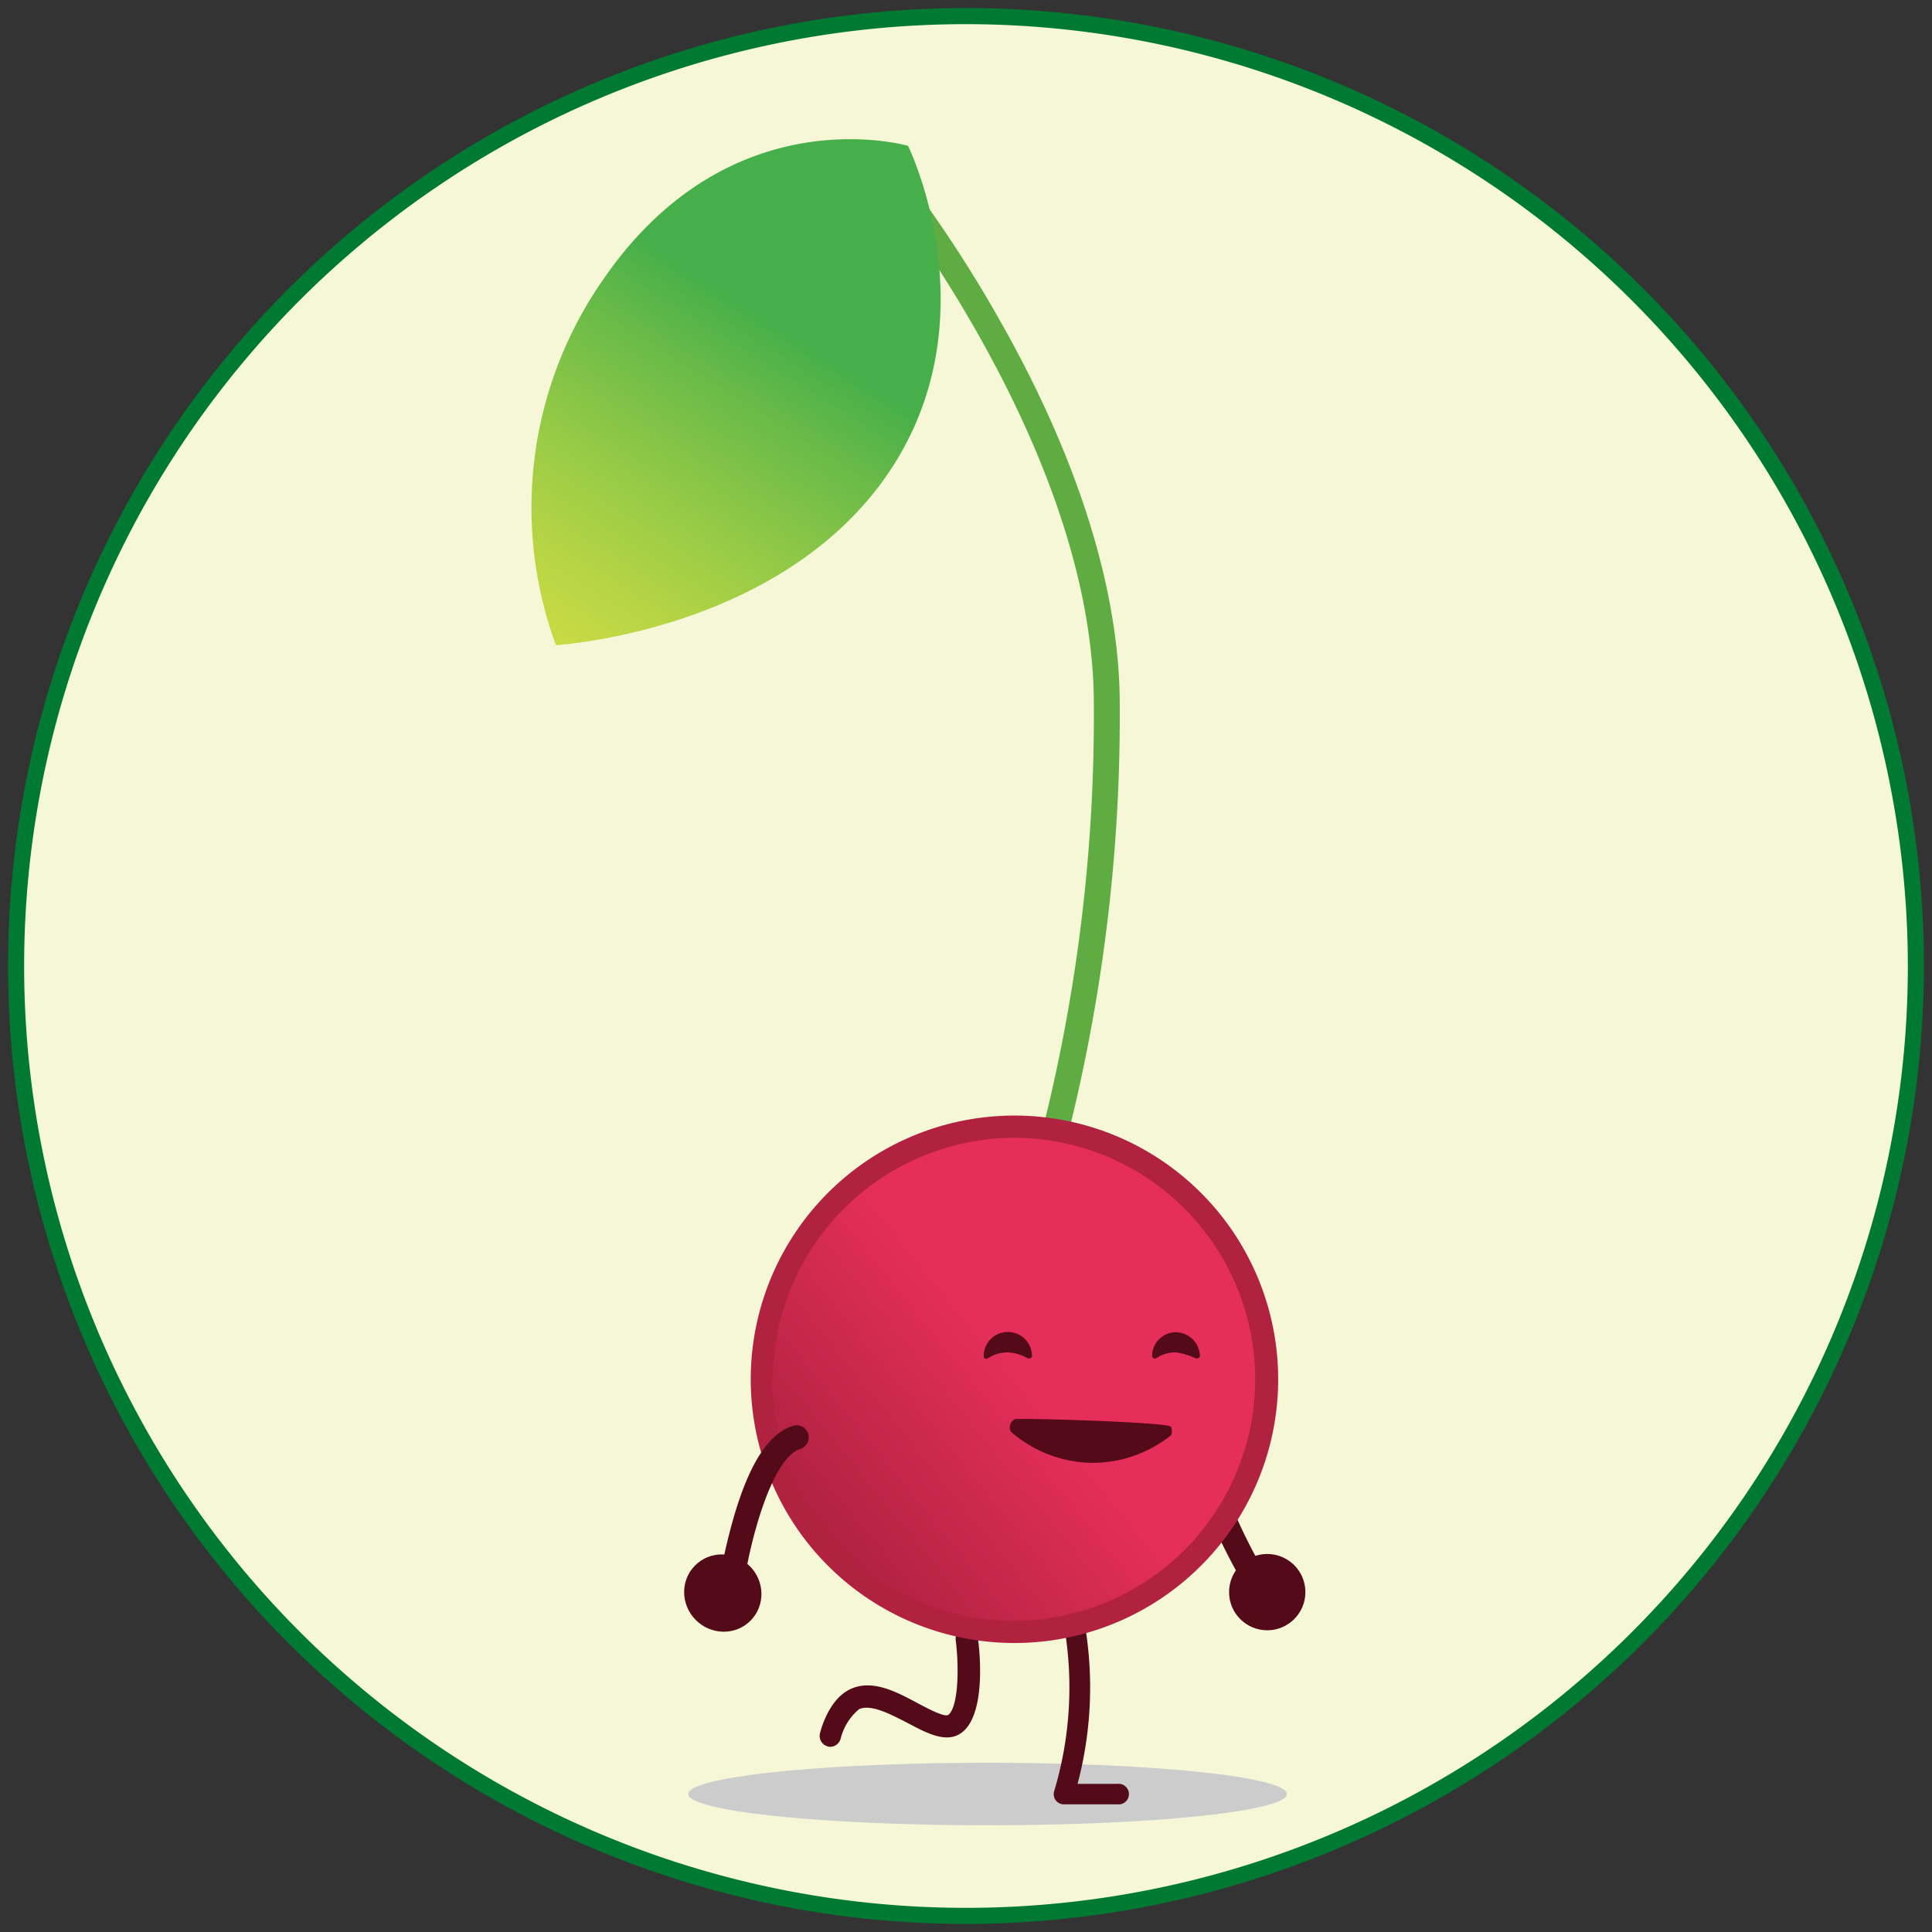 <svg id="Layer_1" data-name="Layer 1" xmlns="http://www.w3.org/2000/svg" xmlns:xlink="http://www.w3.org/1999/xlink" viewBox="0 0 120 120"><rect x="0" y="0" width="120" height="120" fill="#333333" stroke="none"/><defs><style>.cls-1{fill:#f5f7d6;}.cls-2{fill:#007a33;}.cls-3{fill:#5fac43;}.cls-4{fill:url(#linear-gradient);}.cls-5{fill:#530a19;}.cls-6{fill:#ccc;}.cls-7{fill:url(#linear-gradient-2);}.cls-8{fill:#b12241;}.cls-9{fill:#540a18;}</style><linearGradient id="linear-gradient" x1="-6710.72" y1="4986.73" x2="-6736.77" y2="5008.51" gradientTransform="matrix(0.04, 1.11, 1.07, -0.23, -5035.28, 8640.9)" gradientUnits="userSpaceOnUse"><stop offset="0" stop-color="#d7e043"/><stop offset="0.09" stop-color="#cfdd43"/><stop offset="0.23" stop-color="#bbd644"/><stop offset="0.4" stop-color="#98cb46"/><stop offset="0.6" stop-color="#6abb48"/><stop offset="0.73" stop-color="#46af49"/><stop offset="0.95" stop-color="#46af49"/></linearGradient><linearGradient id="linear-gradient-2" x1="330.27" y1="2143.08" x2="343.48" y2="2132.39" gradientTransform="translate(-278.89 -2048)" gradientUnits="userSpaceOnUse"><stop offset="0" stop-color="#b12241"/><stop offset="0.93" stop-color="#e52f5a"/></linearGradient></defs><circle class="cls-1" cx="60" cy="60" r="59"/><path class="cls-2" d="M60,119.5A59.5,59.5,0,1,1,119.5,60,59.57,59.57,0,0,1,60,119.5Zm0-118A58.5,58.5,0,1,0,118.5,60,58.56,58.56,0,0,0,60,1.5Z"/><path class="cls-3" d="M65.64,73.1l-1.53-.49a105.37,105.37,0,0,0,3.83-28.86c0-16.5-14.46-33.77-14.6-33.94l1.23-1a80.25,80.25,0,0,1,7.48,11c3.42,6,7.5,15,7.5,24A106.92,106.92,0,0,1,65.64,73.1Z"/><path class="cls-4" d="M37.55,17.24C45.46,5.86,56.4,9.06,56.4,9.06S61.78,20,55,29.64,34.53,40.07,34.53,40.07A24.76,24.76,0,0,1,37.55,17.24Z"/><path class="cls-5" d="M51.55,108.5a.69.69,0,0,0,.66-.49,3.47,3.47,0,0,1,1.15-1.85c.74-.33,1.92.3,3,.85,1.26.67,2.55,1.36,3.49.51,1.4-1.26,1-5.07.88-5.82a.69.69,0,0,0-.77-.6.7.7,0,0,0-.6.77c.2,1.53.2,4.06-.44,4.63-.22.2-1.27-.37-1.9-.7-1.32-.71-2.81-1.51-4.17-.9s-1.85,2.5-1.91,2.72a.68.68,0,0,0,.46.85A.69.69,0,0,0,51.55,108.5Z"/><ellipse class="cls-6" cx="61.34" cy="111.43" rx="18.59" ry="1.94"/><path class="cls-5" d="M69.4,112.07H66.09a.63.63,0,0,1-.61-.83,22.41,22.41,0,0,0,0-12.86.64.64,0,1,1,1.2-.43,23.38,23.38,0,0,1,.25,12.85H69.4a.64.64,0,1,1,0,1.27Z"/><path class="cls-5" d="M78.41,99.65a.75.75,0,0,0,.41-.12.76.76,0,0,0,.23-1C79,98.42,74.9,92,74.9,87a.76.76,0,0,0-1.51,0c0,5.38,4.21,12,4.39,12.27A.74.74,0,0,0,78.41,99.65Z"/><circle class="cls-7" cx="63" cy="85.67" r="15.71"/><path class="cls-8" d="M46.63,85.67A16.38,16.38,0,1,1,63,102.05,16.38,16.38,0,0,1,46.63,85.67Zm1.33,0a15,15,0,1,0,15-15A15.06,15.06,0,0,0,48,85.67Z"/><path class="cls-5" d="M45.39,99.41a.75.75,0,0,0,.75-.65C46.61,95.44,48,90.53,49.7,90a.75.75,0,1,0-.44-1.44c-1.48.45-2.67,2.26-3.64,5.52a35.48,35.48,0,0,0-1,4.46.76.76,0,0,0,.65.86Z"/><path class="cls-9" d="M74.23,84.35c.12.06.3,0,.3-.12h0a1.51,1.51,0,0,0-1.48-1.48,1.47,1.47,0,0,0-1.49,1.46v0h0c0,.12.12.24.3.12A2.15,2.15,0,0,1,73.05,84,4.45,4.45,0,0,1,74.23,84.35Z"/><path class="cls-9" d="M63.8,84.35c.12.06.3,0,.3-.12h0a1.48,1.48,0,1,0-3,0h0c0,.12.11.24.29.12A2.18,2.18,0,0,1,62.62,84,2.74,2.74,0,0,1,63.8,84.35Z"/><path class="cls-9" d="M67.89,90.86a7.83,7.83,0,0,1-5.11-1.94.58.58,0,0,1,.25-.77c.16-.09,9.57.18,9.7.47a.62.62,0,0,1,0,.53A7.81,7.81,0,0,1,67.89,90.86Z"/><ellipse class="cls-5" cx="44.9" cy="98.95" rx="2.37" ry="2.43" transform="translate(-56.85 60.8) rotate(-45.04)"/><circle class="cls-5" cx="78.71" cy="98.89" r="2.37"/></svg>